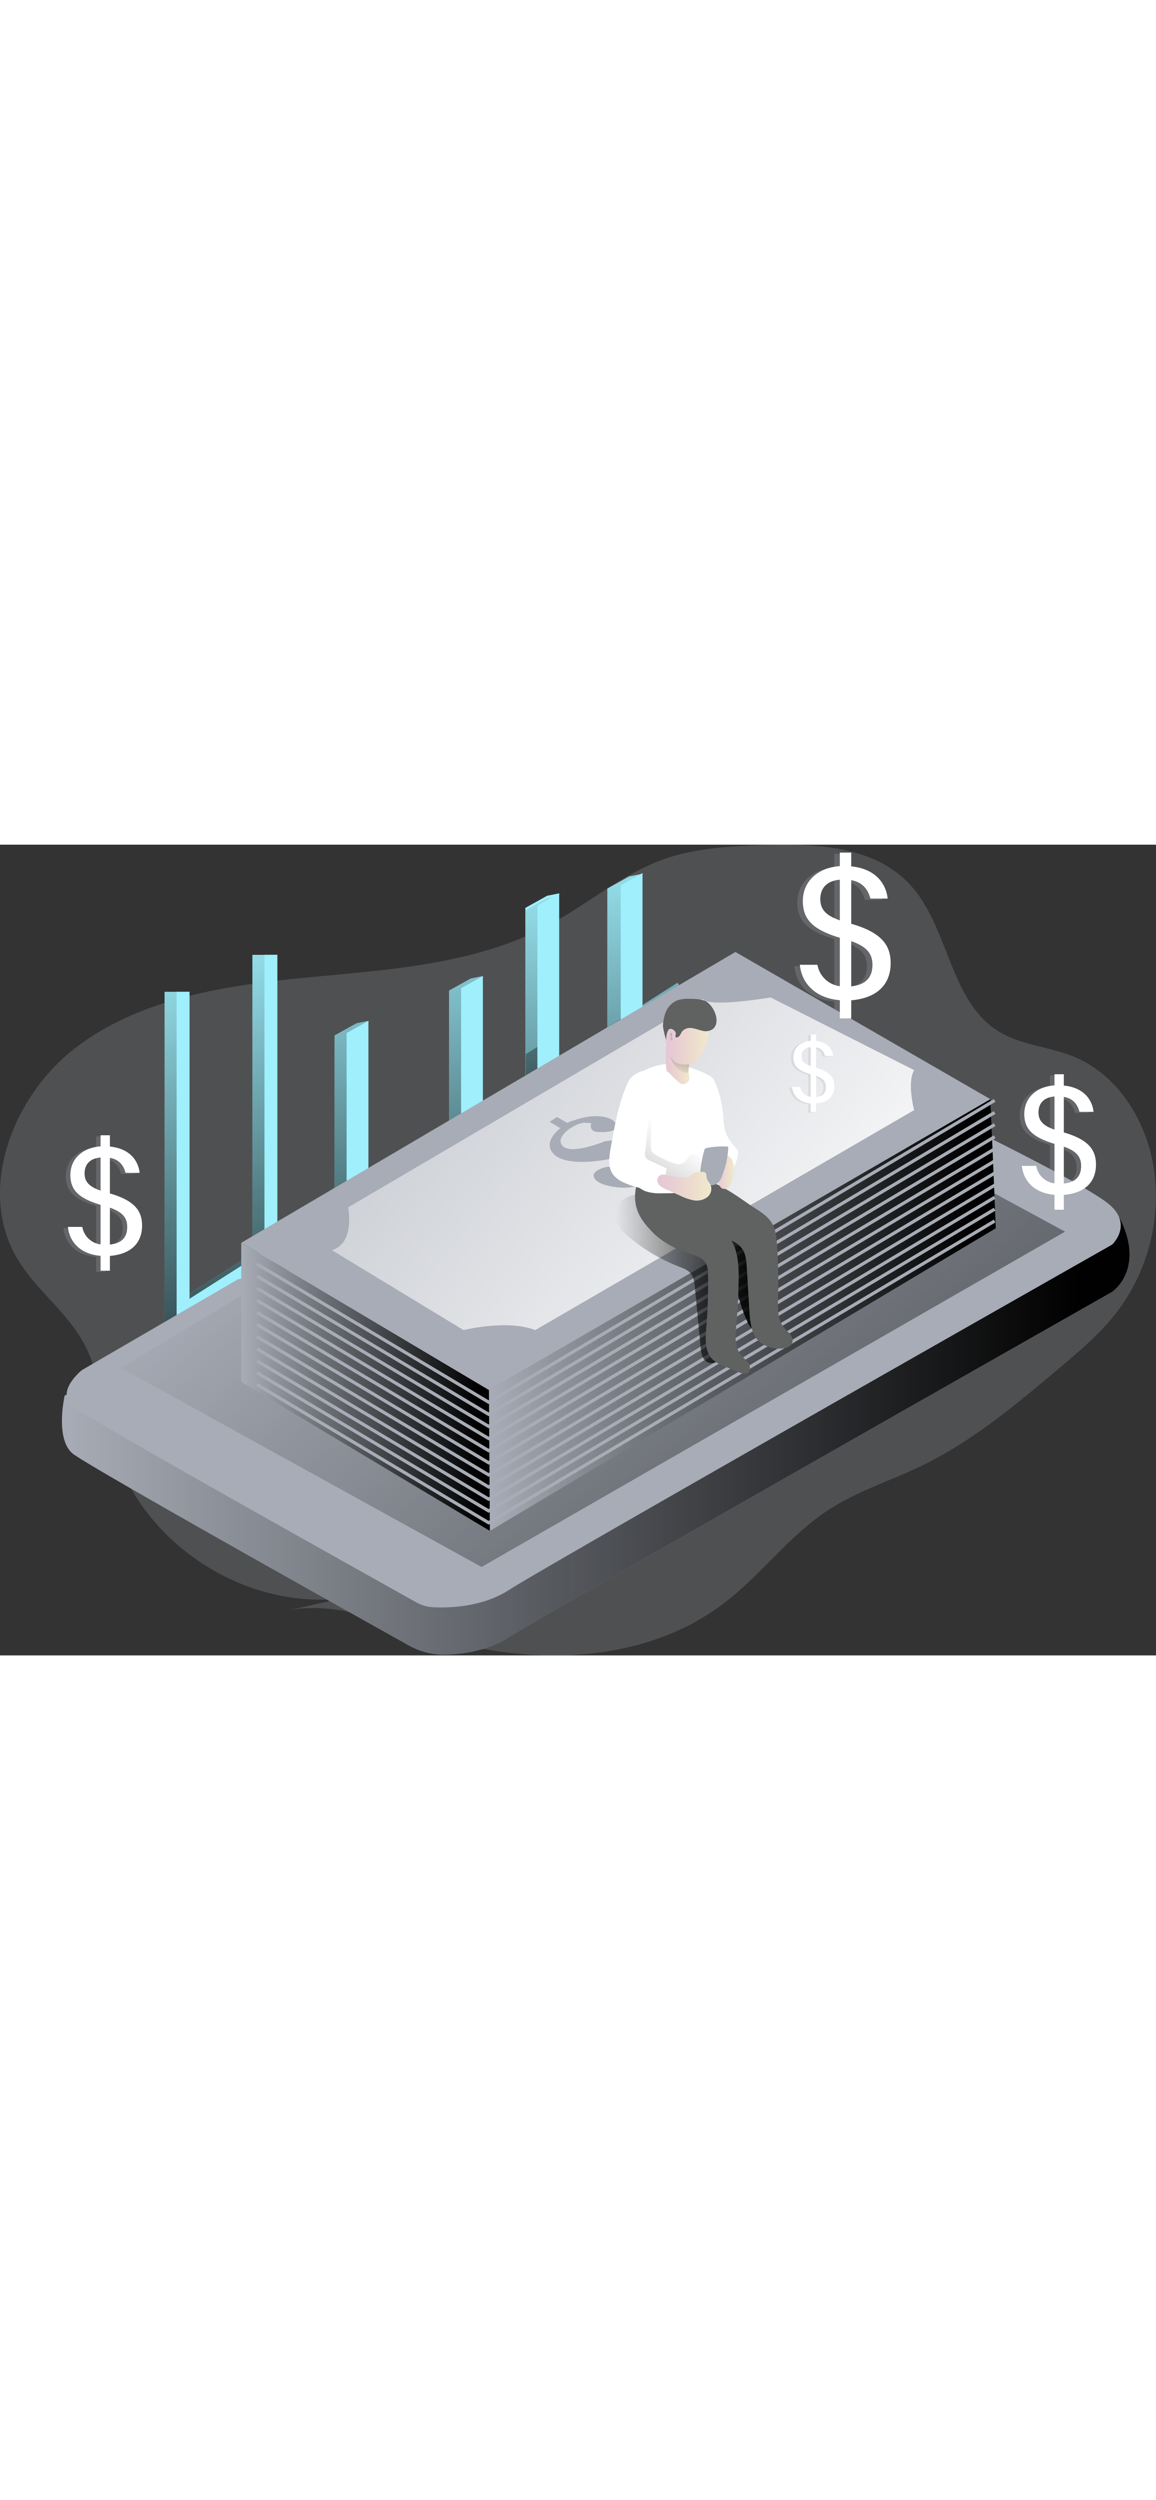 <svg xmlns="http://www.w3.org/2000/svg" xmlns:xlink="http://www.w3.org/1999/xlink" class="illustrations_image" data-imageid="revenue-monochromatic" data-name="Layer 1" style="width:166px" viewBox="0 0 511.88 358.84"><rect x="0" y="0" width="511.88" height="358.84" fill="#333333" stroke="none"/><defs><linearGradient id="a" x1="239.75" x2="242.02" y1="85.58" y2="141.36" gradientUnits="userSpaceOnUse"><stop offset="0" stop-color="#010101" stop-opacity="0"/><stop offset=".95" stop-color="#010101"/></linearGradient><linearGradient xlink:href="#a" id="c" x1="237.08" x2="239.35" y1="86.11" y2="141.9"/><linearGradient xlink:href="#a" id="d" x1="162.39" x2="219.68" y1="17.61" y2="289.86"/><linearGradient xlink:href="#a" id="e" x1="135.59" x2="192.89" y1="23.25" y2="295.5"/><linearGradient xlink:href="#a" id="f" x1="189.25" x2="246.55" y1="11.95" y2="284.21"/><linearGradient xlink:href="#a" id="g" x1="218.43" x2="275.72" y1="5.81" y2="278.07"/><linearGradient xlink:href="#a" id="h" x1="227.69" x2="284.99" y1="5.02" y2="277.28"/><linearGradient xlink:href="#a" id="i" x1="263.99" x2="321.29" y1="-4.59" y2="267.67"/><linearGradient xlink:href="#a" id="j" x1="96.83" x2="154.13" y1="31.41" y2="303.66"/><linearGradient xlink:href="#a" id="k" x1="242.42" x2="244.69" y1="85.04" y2="140.83"/><linearGradient xlink:href="#a" id="l" x1="28.19" x2="500.93" y1="302.58" y2="302.58"/><linearGradient xlink:href="#a" id="m" x1="176.42" x2="618.43" y1="104.01" y2="603.68"/><linearGradient id="n" x1="64.71" x2="405.84" y1="17.29" y2="292.98" gradientUnits="userSpaceOnUse"><stop offset="0" stop-color="#fff" stop-opacity="0"/><stop offset=".95" stop-color="#fff"/></linearGradient><linearGradient xlink:href="#a" id="o" x1="106.82" x2="216.91" y1="239.98" y2="239.98"/><linearGradient xlink:href="#a" id="p" x1="216.5" x2="440.97" y1="208.2" y2="208.2"/><linearGradient xlink:href="#a" id="q" x1="273.45" x2="341.44" y1="240.64" y2="240.64"/><linearGradient xlink:href="#a" id="r" x1="298.39" x2="221.79" y1="176.14" y2="288.52"/><linearGradient id="b" x1="317.38" x2="325.7" y1="193.88" y2="193.88" gradientUnits="userSpaceOnUse"><stop offset="0" stop-color="#e5c6d6"/><stop offset=".42" stop-color="#ead4d0"/><stop offset="1" stop-color="#f0e9cb"/></linearGradient><linearGradient xlink:href="#b" id="s" x1="295.56" x2="306.06" y1="145.55" y2="145.55"/><linearGradient xlink:href="#a" id="t" x1="298.21" x2="313.51" y1="148.74" y2="120.26"/><linearGradient xlink:href="#b" id="u" x1="295.65" x2="314.58" y1="133.96" y2="133.96"/><linearGradient xlink:href="#b" id="v" x1="291.82" x2="315.76" y1="200.07" y2="200.07"/><linearGradient xlink:href="#a" id="w" x1="297.31" x2="302.31" y1="133.96" y2="133.46"/></defs><path fill="#a7acb6" d="M151.46 333.58c-43 5-87.63-23.86-100.64-65.2-5.09-16.2-5.88-34-14.29-48.73-7.62-13.4-20.78-22.92-28.71-36.13-18.58-30.93-1.9-73.44 27.16-94.78s66.61-26.66 102.53-30.09 73.19-5.8 105-22.78c17.58-9.39 33-23 51.82-29.57 13.49-4.71 28-5.53 42.28-6.07 23.33-.88 49.57 0 65.73 16.82 18 18.72 17.75 51.93 39.81 65.58 9.95 6.15 22.33 6.71 33.16 11.12 20.23 8.23 33 29.55 35.86 51.21a84.89 84.89 0 0 1-16.88 62.25c-7.25 9.34-16.38 17-25.43 24.64-19 16-38.28 32.15-60.64 43-13.71 6.64-28.5 11.21-41.27 19.52-17.35 11.27-29.83 28.71-46.31 41.31-35.73 27.28-86 28-129 14.88-21.26-6.48-43.1-16.1-64.84-11.5" class="target-color" opacity=".24" style="isolation:isolate"/><path fill="url(#a)" d="m244.95 86.27-9.48 5.92-.09 13.34 9.53-6.94.04-12.32z"/><path fill="#9feffc" d="M72.87 212.46V65.12h5.72v136.93L300.01 61.1l3.07 4.82L72.87 212.46z"/><path fill="#9feffc" d="m157.8 153.62-9.66 5.36V84.43l9.66-5.36 5.33-1.07-5.33 75.62zm50.68-30.98-9.65 5.37V64.58l9.65-5.36 5.34-1.07-5.34 64.49z"/><path fill="url(#c)" d="m242.28 86.8-9.47 5.92-.09 13.35 9.52-6.94.04-12.33z"/><path fill="#9feffc" d="m242.27 98.91-9.65 5.37v-76.3l9.65-5.37 5.34-1.06-5.34 77.36zm36.3-8.54-9.65 5.36V19.44l9.65-5.37 5.34-1.06-5.34 77.36zM111.76 48.76h5.72v134.36h-5.72z"/><path fill="url(#d)" d="M72.87 212.46V65.12h5.72v136.93L300.01 61.1l3.07 4.82L72.87 212.46z"/><path fill="url(#e)" d="m157.8 153.62-9.66 5.36V84.43l9.66-5.36 5.33-1.07-5.33 75.62z"/><path fill="url(#f)" d="m208.48 122.64-9.65 5.37V64.58l9.65-5.36 5.34-1.07-5.34 64.49z"/><path fill="url(#g)" d="m242.28 86.8-9.47 5.92-.09 13.35 9.52-6.94.04-12.33z"/><path fill="url(#h)" d="m242.27 100.07-9.65 5.36v-76.3l9.65-5.36 5.34-1.07-5.34 77.37z"/><path fill="url(#i)" d="m278.57 90.46-9.65 5.36v-76.3l9.65-5.36 5.34-1.07-5.34 77.37z"/><path fill="#9feffc" d="m284.51 75.98-9.65 5.36V17.92l9.65-5.36v63.42z"/><path fill="url(#j)" d="M111.76 48.76h5.72v134.36h-5.72z"/><path fill="#9feffc" d="M78.21 211.4V65.09h5.72v135.89L305.35 60.03l3.06 4.83L78.21 211.4z"/><path fill="#9feffc" d="m163.13 152.55-9.65 5.37V83.36l9.65-5.36v74.55zm50.69-30.97-9.65 5.36V63.52l9.65-5.37v63.43z"/><path fill="url(#k)" d="m247.62 85.74-9.48 5.91-.08 13.35 9.51-6.94.05-12.32z"/><path fill="#9feffc" d="m247.61 97.84-9.65 5.37v-76.3l9.65-5.36v76.29zM117.1 48.72h5.72v133.33h-5.72z"/><path fill="#a7acb6" d="M105.48 213.23 28.64 243.8s-4.4 19.28 3.6 25.75c7 5.59 119.2 68.35 148.39 84.65a33.07 33.07 0 0 0 17.25 4.27c7.74-.25 18.47-1.83 27.45-7.67 16.09-10.45 267.11-152.86 267.11-152.86s14.5-9.65 3.8-31.86c-7.27-15.08-61.69-17.17-61.69-17.17z" class="target-color"/><path fill="url(#l)" d="M106.24 262.15 29.4 292.72S25 312 33 318.47c7 5.57 118.39 67.9 148.07 84.47a35.08 35.08 0 0 0 18.89 4.4c7.61-.39 17.65-2.1 26.13-7.62 16.09-10.45 267.11-152.86 267.11-152.86s14.5-9.65 3.8-31.86c-7.27-15.08-61.69-17.17-61.69-17.17z" transform="translate(-.76 -48.92)"/><path fill="#a7acb6" d="m105.48 192.31-69.19 40.23s-12.05 9.65-4.05 16.09c7.36 5.88 131 74.92 152.19 86.77a16.69 16.69 0 0 0 7.29 2.1c7.11.37 21.86 0 33.61-7.61 16.09-10.46 267.11-152.87 267.11-152.87s10.46-9.65-3.22-19.31-54.71-29.76-54.71-29.76z" class="target-color"/><path fill="url(#m)" d="m108.6 198.51-54.98 33.1 159.61 88.08 258.38-148.41-40.84-22.15-322.17 49.38z"/><path fill="#a7acb6" d="M106.82 176.22 325.65 47.49l112.91 65.17L216.5 241.39l-109.68-65.17z" class="target-color"/><path fill="url(#n)" d="M154.91 209.45s3.22 16.09-7.24 18.91l58.33 35.4s19.31-4.83 31.78 0l167.75-97.35s-3.22-12.07 0-17.7L342 116.53s-27.12 4.62-30.06.7z" transform="translate(-.76 -48.92)"/><path fill="#a7acb6" d="M106.82 176.22v61.55l110.09 65.97-.41-62.35-109.68-65.17zm334.15-6.44-2.41-57.12L216.5 241.39l.41 62.35 224.06-133.96z" class="target-color"/><path fill="url(#o)" d="M106.82 176.22v61.55l110.09 65.97-.41-62.35-109.68-65.17z"/><path fill="url(#p)" d="m440.97 169.78-2.41-57.12L216.5 241.39l.41 62.35 224.06-133.96z"/><path fill="#a7acb6" d="m246.63 120.54 4.5 2.6a42.32 42.32 0 0 1 5.9-2c8-2.19 14.69-.4 15.79 2.62s-3.62 3.62-8 3.41-3-3.92-3-3.92l-2.31-.1c-3.12-.9-14.18 5.53-10.56 10s18.7-1.81 18.7-1.81c22.33-3.42 23.13-2.21 28.56 3s-4 11.86-4 11.86l5.23 4.43-3.22 1.41-6.23-3.83c-6.84 5.64-17.9 3.32-21.42 1.91s-6.34-4.72.3-7 5.83 3.22 9.95 5.54 8.55-2 8.55-2l-13.37-8-2.82.6c-.3.1-17.6 3.52-23.63-2s2.61-11.77 2.61-11.77l-4.73-2.81z" class="target-color"/><path fill="#a7acb6" d="m216.37 247.58-.37-.22-102.58-61.14.74-1.23 102.21 60.93 223.69-133.34.74 1.23-224.43 133.77z" class="target-color"/><path fill="#a7acb6" d="m216.37 252.94-.37-.21-102.58-61.15.74-1.23 102.21 60.93 223.69-133.34.74 1.23-224.43 133.77z" class="target-color"/><path fill="#a7acb6" d="m216.37 258.31-.37-.22-102.58-61.14.74-1.23 102.21 60.92 223.69-133.33.74 1.23-224.43 133.77z" class="target-color"/><path fill="#a7acb6" d="m216.37 263.67-.37-.22-102.58-61.14.74-1.23 102.21 60.93 223.69-133.34.74 1.23-224.43 133.77z" class="target-color"/><path fill="#a7acb6" d="m216.37 269.04-.37-.22-102.58-61.15.74-1.23 102.21 60.93 223.69-133.34.74 1.23-224.43 133.78z" class="target-color"/><path fill="#a7acb6" d="m216.37 274.4-.37-.22-102.58-61.14.74-1.23 102.21 60.93L440.06 139.4l.74 1.23L216.37 274.4z" class="target-color"/><path fill="#a7acb6" d="m216.37 279.76-.37-.21-102.58-61.15.74-1.23 102.21 60.93 223.69-133.34.74 1.23-224.43 133.77z" class="target-color"/><path fill="#a7acb6" d="m216.37 285.13-.37-.22-102.58-61.15.74-1.22 102.21 60.92 223.69-133.33.74 1.22-224.43 133.78z" class="target-color"/><path fill="#a7acb6" d="m216.37 290.49-.37-.22-102.58-61.14.74-1.23 102.21 60.93 223.69-133.34.74 1.23-224.43 133.77z" class="target-color"/><path fill="url(#q)" d="M275.5 207.19a9.39 9.39 0 0 0-1.24 9.65 16.33 16.33 0 0 0 4.62 5.42 79 79 0 0 0 22.47 13.39c1.86.73 3.84 1.44 5.15 2.95 1.53 1.78 1.82 4.29 2 6.63l2.5 26.11c.23 2.44.68 5.24 2.78 6.49s4.77.3 6.3-1.48a12 12 0 0 0 2.37-6.5c1.12-9.17-1-19.29 3.93-27.12a73.75 73.75 0 0 0 5.16 17c1.34 3 4.23 6.49 7.24 5.12 2.11-1 2.57-3.74 2.63-6.06a76.49 76.49 0 0 0-7.07-34.12 22.5 22.5 0 0 0-4.46-6.85 26.37 26.37 0 0 0-7.49-4.52l-13.27-6.11a44 44 0 0 0-9.74-3.58c-5.9-1.11-19.65-1.61-23.88 3.58z" transform="translate(-.76 -48.92)"/><path fill="#a7acb6" d="m216.37 295.72-.37-.22-102.58-61.14.74-1.23 102.21 60.93 223.69-133.34.74 1.23-224.43 133.77z" class="target-color"/><path fill="#a7acb6" d="m216.37 300.95-.37-.22-102.58-61.14.74-1.23 102.21 60.93 223.69-133.34.74 1.23-224.43 133.77z" class="target-color"/><path fill="none" stroke="#9feffc" stroke-miterlimit="10" stroke-width="5.71" d="m278.99 136.8 10.46 6.57s5.09-3.22 3.48-5.37-10.19-3.48-13.94-1.2z"/><path fill="#606161" d="M288.32 170.87c4.5 4.88 10.6 8.05 16.92 10.11 2.85.93 6.08 1.91 7.45 4.57a10.32 10.32 0 0 1 .82 4.62 228.09 228.09 0 0 1-.77 23.53c-.42 5-.75 10.64 2.79 14.14a16.67 16.67 0 0 0 5.48 3.14l6 2.46c1.36.57 3.05 1.09 4.21.19s1-2.88.21-4.16a36.33 36.33 0 0 0-3.15-3.31c-3.06-3.53-2.7-8.78-2.28-13.44q.88-9.72 1.07-19.48c.15-7.46-.3-15.69-5.44-21.09-2.82-3-6.72-4.66-9.72-7.45-2.85-2.66-4.77-6.2-7.57-8.92-4.81-4.65-19-15.08-21.42-8.65-4.83 12.95 1.71 19.73 5.4 23.74z"/><path fill="#606161" d="M333.98 160.69c3.07 1.92 6.26 4 8 7.11 1.54 2.72 1.85 5.93 2.06 9q.86 12.18.5 24.4c-.12 4.34-.22 9.12 2.54 12.47 1.65 2 4.41 3.89 3.82 6.42-.54 2.3-3.47 3-5.83 2.93a13.82 13.82 0 0 1-8.36-2.64c-4-3.23-4.58-9-4.89-14.08l-1.13-19c-.19-3.18-.47-6.6-2.51-9.05a13.39 13.39 0 0 0-4.94-3.34c-7.68-3.53-16.64-5.94-21.39-12.94-2.2-3.26-3.11-7.91-.67-11 7.77-9.79 26.38 5.7 32.8 9.72z"/><path fill="#fff" d="M326.66 137.73a18.71 18.71 0 0 1-1.25 4 3.38 3.38 0 0 1-.64 1 3 3 0 0 1-.84.34c-4.32 1.1-8.91-1.25-11.6-4.74a10.76 10.76 0 0 0 0 1.13 17.44 17.44 0 0 1-.42 4c-.79 3.22-3.3 5.69-5.69 8a10.36 10.36 0 0 1-2.8 2.08 9.38 9.38 0 0 1-3.3.61c-2.46.12-4.93.15-7.43.15a19.55 19.55 0 0 1-7.13-1 14.51 14.51 0 0 1-7.28-7.51 43.67 43.67 0 0 1-2.85-10.28 36.35 36.35 0 0 1-.75-6.37 24.39 24.39 0 0 1 .72-5.49 56.41 56.41 0 0 1 2.61-8.57c1.52-3.76 2.74-12.46 6.46-14.7a25.87 25.87 0 0 1 16.15-3.13c1.67.19 14 4 15.35 6.6 2.27 4.29 3.79 10.81 4.25 15.59a37.41 37.41 0 0 0 .83 7.09 18.5 18.5 0 0 0 4.19 6.95 5.83 5.83 0 0 1 1.52 2.31 4.9 4.9 0 0 1-.1 1.94z"/><path fill="url(#r)" d="M311.29 190.3a6.34 6.34 0 0 0-.78-3.1 2.91 2.91 0 0 0-2.69-1.47c-2.13.25-2.81 3.16-4.7 4.18-1.39.75-3.1.31-4.59-.23a43.71 43.71 0 0 1-7.81-3.73 3.57 3.57 0 0 1-1.24-1.07 3.5 3.5 0 0 1-.39-1.6c-.42-5.94.7-11.91.11-17.83a7.92 7.92 0 0 0-1.81-4.91 1.65 1.65 0 0 0-1.16-.58 1.91 1.91 0 0 0-1.21.77 21.46 21.46 0 0 0-4.8 11.52 57.38 57.38 0 0 0 .17 12.63 20.39 20.39 0 0 0 .83 4.73 11.51 11.51 0 0 0 5.37 6.18 14.18 14.18 0 0 0 8.1 1.54 34.87 34.87 0 0 1 5-.5c.9 0 1.79.23 2.69.19a10.89 10.89 0 0 0 2.91-.67c3.71-1.21 6-1.64 6-6.05z" transform="translate(-.76 -48.92)"/><path fill="#fff" d="M279.43 103.13a13.54 13.54 0 0 0-2.16 3.86c-3.58 8.71-5.24 18.07-6.87 27.35-.69 3.92-1.28 8.33 1 11.57a12.39 12.39 0 0 0 5.11 3.74 34 34 0 0 0 16.11 3 28.53 28.53 0 0 0 2.53-9.37l-7.15-3.35a3.19 3.19 0 0 1-2.32-4l2.56-25.71a11.81 11.81 0 0 1 .68-3.44c1.27-3 4.7-6.15-.28-6.92a11.37 11.37 0 0 0-9.21 3.27z"/><path fill="url(#b)" d="M318.67 191.28c-.54.6-1.36 1.15-1.29 1.95.05.58.56 1 .89 1.46A6.49 6.49 0 0 1 319 198a3.63 3.63 0 0 0 1.37 3 2.65 2.65 0 0 0 3.05-.51 6 6 0 0 0 1.55-2.89 18.78 18.78 0 0 0 .69-6.41 5.51 5.51 0 0 0-1.1-3.34c-3.34-3.85-4.39 1.77-5.89 3.43z" transform="translate(-.76 -48.92)"/><path fill="#a7acb6" d="M311.78 135.52a1.88 1.88 0 0 1 .38-.88 1.78 1.78 0 0 1 1-.44 35.54 35.54 0 0 1 9.32-.54 37.23 37.23 0 0 1-2.74 12.93 7 7 0 0 1-2.12 3.32c-1.35 1-3.15.93-4.8.85a3.74 3.74 0 0 1-2.17-.57c-1.63-1.32-.59-4.72-.46-6.51a57 57 0 0 1 1.59-8.16z" class="target-color"/><path fill="url(#s)" d="M296.2 149.27c1.27.74 5.16 5.54 6.62 5.64a3 3 0 0 0 3.22-2.33 6.81 6.81 0 0 0-.29-2.09c-.58-2.92.77-6.1-.34-8.86a5.08 5.08 0 0 0-3.29-3c-1.47-.41-6-3.57-6.19-2-.53 3.83-.53 12.17.27 12.64z" transform="translate(-.76 -48.92)"/><path fill="url(#t)" d="M296.27 138s1.33 8.41 5.47 10.81 3.94.07 3.94.07l.46-5.61z" transform="translate(-.76 -48.92)"/><path fill="url(#u)" d="M297.49 129.67a8.75 8.75 0 0 0-1.84 5.52 16.23 16.23 0 0 0 1.2 5.78 8.39 8.39 0 0 0 2.9 4.21 7.81 7.81 0 0 0 3.67 1 8 8 0 0 0 4.54-.72 8.42 8.42 0 0 0 2.86-3.09 29.17 29.17 0 0 0 2.46-5 16.6 16.6 0 0 0 1.24-7.44 9 9 0 0 0-3.49-6.51 10.39 10.39 0 0 0-3.63-1.42 9.05 9.05 0 0 0-4-.16 8 8 0 0 0-4.8 3.62 18.31 18.31 0 0 0-2.2 5.72" transform="translate(-.76 -48.92)"/><path fill="#606161" d="M315.4 81.78a5.69 5.69 0 0 1-4.51.55c-1.52-.33-3-.95-4.53-1.13a4.66 4.66 0 0 0-4.25 1.37c-.72.93-1 2.33-2.15 2.68a.74.74 0 0 1-.65 0c-.39-.29-.16-.89-.07-1.37.21-1.16-1.43-2.57-2.58-2.35s-1.77 3.12-1.67 5a41.37 41.37 0 0 1-1.4-5.94 16.65 16.65 0 0 1 1.41-6.9 9.26 9.26 0 0 1 5-4.82 14.9 14.9 0 0 1 5.33-.62 20.88 20.88 0 0 1 6.36.68c4.03 1.3 8.07 9.75 3.71 12.85z"/><path fill="url(#v)" d="M304 196.21a3.81 3.81 0 0 0 1.61-.21 8.59 8.59 0 0 0 1.48-1.16c1.29-1 3.06-1.08 4.7-1.1a2.25 2.25 0 0 1 1 .14c1 .48.68 1.93 1 3a11.21 11.21 0 0 0 1.46 2.29 4.71 4.71 0 0 1-1.28 5.74 7.75 7.75 0 0 1-6.05 1.42 23 23 0 0 1-6-2.06l-6.12-2.76c-1.43-.64-3.25-1.46-3.79-3.07a2.58 2.58 0 0 1 1.29-3.31c1.29-.51 3 .07 4.24.34a37.68 37.68 0 0 0 6.46.74z" transform="translate(-.76 -48.92)"/><path fill="url(#w)" d="M298.05 133.92c0-.29.25-.52.31-.8a1 1 0 0 0-.45-.94.17.17 0 0 0-.11-.06c-.09 0-.15.09-.19.17a7.28 7.28 0 0 0-.53 1.41 2.44 2.44 0 0 0 .09 1.49.79.79 0 0 0 .61.51.77.77 0 0 0 .61-.46.81.81 0 0 0 .07-.77c-.15-.2-.46-.23-.41-.55z" transform="translate(-.76 -48.92)"/><path fill="#a7acb6" d="M369.44 77.51v-8.06c-10.63-.89-16.83-7.18-17.72-15.68h7.8a11.54 11.54 0 0 0 9.92 9.48V41.82c-11.78-3.55-16.39-8-16.39-16.21 0-8.94 6.91-14.88 16.39-15.5V4.08h5.05v6.11c11.78 1.15 15.58 8.77 16.12 14.26h-7.62c-1-3.63-3.1-7.17-8.5-8.15v19.32c13.55 3.89 17.44 9.56 17.44 17.44 0 9.83-6.55 15.59-17.44 16.39v8.06zm0-43.4v-18c-6.38.54-8.68 4.34-8.68 8.59s2.04 7.11 8.68 9.38zm5.05 9.21v20c6.11-.62 9.38-3.72 9.38-9.48 0-4.67-2.03-7.95-9.38-10.52z" class="target-color" opacity=".24"/><path fill="#fff" d="M371.88 76.9v-8.06c-10.63-.89-16.82-7.18-17.71-15.68h7.79a11.54 11.54 0 0 0 9.92 9.48V41.21c-11.78-3.55-16.38-8-16.38-16.21 0-9 6.9-14.88 16.38-15.5v-6h5.05v6.11c11.78 1.15 15.59 8.77 16.12 14.26h-7.62c-1-3.63-3.1-7.18-8.5-8.15v19.29c13.55 3.89 17.45 9.56 17.45 17.44 0 9.83-6.56 15.59-17.45 16.39v8.06zm0-43.4v-18c-6.38.58-8.64 4.36-8.64 8.58s2 7.12 8.64 9.42zm5.05 9.21v20c6.11-.62 9.39-3.72 9.39-9.48 0-4.67-2.08-7.95-9.39-10.52z"/><path fill="#a7acb6" d="M464.94 162.08v-6.6c-8.68-.72-13.74-5.86-14.46-12.8h6.36a9.41 9.41 0 0 0 8.1 7.74v-17.5c-9.62-2.89-13.38-6.51-13.38-13.23 0-7.3 5.64-12.15 13.38-12.65v-4.96h4.12v5c9.62.94 12.73 7.16 13.16 11.64H476c-.79-3-2.53-5.86-6.94-6.65v15.76c11.06 3.18 14.25 7.81 14.25 14.24 0 8-5.36 12.73-14.25 13.38v6.63zm0-35.43v-14.7c-5.21.44-7.09 3.54-7.09 7s1.67 5.8 7.09 7.68zm4.12 7.52v16.34c5-.51 7.66-3 7.66-7.74 0-3.85-1.66-6.52-7.66-8.62z" class="target-color" opacity=".24"/><path fill="#fff" d="M466.93 161.56v-6.58c-8.69-.72-13.69-5.9-14.46-12.8h6.37a9.41 9.41 0 0 0 8.09 7.74v-17.5c-9.61-2.89-13.37-6.51-13.37-13.23 0-7.3 5.64-12.15 13.37-12.65v-4.92h4.13v5c9.61.94 12.72 7.16 13.16 11.64H478c-.8-3-2.53-5.86-6.94-6.65v15.76c11.06 3.18 14.24 7.81 14.24 14.24 0 8-5.35 12.73-14.24 13.38v6.58zm0-35.43v-14.68c-5.2.44-7.08 3.55-7.08 7s1.66 5.8 7.08 7.68zm4.13 7.52v16.34c5-.5 7.66-3 7.66-7.73 0-3.84-1.66-6.51-7.66-8.61z"/><path fill="#a7acb6" d="M42.54 189.08v-6.6c-8.67-.72-13.73-5.86-14.46-12.8h6.37a9.41 9.41 0 0 0 8.09 7.74v-17.5c-9.61-2.89-13.37-6.51-13.37-13.23 0-7.3 5.64-12.15 13.37-12.65v-4.96h4.13v5c9.61.94 12.72 7.16 13.16 11.64h-6.22c-.8-3-2.53-5.86-6.94-6.65v15.76c11.06 3.25 14.24 7.84 14.24 14.25 0 8-5.35 12.73-14.24 13.38v6.62zm0-35.43v-14.7c-5.2.44-7.08 3.55-7.08 7s1.66 5.8 7.08 7.68zm4.13 7.52v16.34c5-.5 7.66-3 7.66-7.73 0-3.86-1.66-6.53-7.66-8.63z" class="target-color" opacity=".24"/><path fill="#fff" d="M44.54 188.56v-6.58c-8.68-.72-13.74-5.85-14.46-12.8h6.36a9.41 9.41 0 0 0 8.1 7.74v-17.5c-9.62-2.89-13.38-6.5-13.38-13.23 0-7.3 5.64-12.15 13.38-12.65v-4.92h4.12v5c9.62.94 12.73 7.16 13.16 11.64H55.6c-.79-3-2.53-5.86-6.94-6.65v15.76c11.07 3.18 14.25 7.81 14.25 14.25 0 8-5.35 12.72-14.25 13.37v6.58zm0-35.43v-14.67c-5.21.43-7.09 3.54-7.09 7s1.67 5.79 7.09 7.67zm4.12 7.52v16.34c5-.5 7.67-3 7.67-7.73 0-3.83-1.67-6.51-7.67-8.61z"/><path fill="#a7acb6" d="M357.86 118.58v-3.77c-5-.41-7.86-3.35-8.28-7.32h3.66a5.37 5.37 0 0 0 4.63 4.43v-10c-5.5-1.66-7.65-3.73-7.65-7.57 0-4.18 3.22-6.95 7.65-7.24V84.3h2.37v2.85c5.5.54 7.28 4.1 7.52 6.66h-3.52a4.76 4.76 0 0 0-4-3.81v9c6.33 1.82 8.15 4.47 8.15 8.15 0 4.59-3.07 7.28-8.15 7.65v3.77zm0-20.27v-8.4c-3 .25-4.06 2-4.06 4s.96 3.32 4.06 4.4zm2.36 4.3v9.35c2.85-.29 4.38-1.74 4.38-4.43 0-2.19-.95-3.72-4.36-4.92z" class="target-color" opacity=".24"/><path fill="#fff" d="M359 118.29v-3.76c-5-.42-7.86-3.35-8.27-7.32h3.64a5.37 5.37 0 0 0 4.63 4.42v-10c-5.5-1.65-7.65-3.72-7.65-7.57 0-4.18 3.22-6.95 7.65-7.24v-2.81h2.36v2.85c5.5.54 7.28 4.1 7.53 6.66h-3.56a4.75 4.75 0 0 0-4-3.8v9c6.33 1.82 8.15 4.46 8.15 8.14 0 4.6-3.06 7.29-8.15 7.66v3.76zm0-20.27v-8.39c-3 .24-4.05 2-4.05 4s.95 3.32 4.05 4.39zm2.36 4.3v9.35c2.85-.29 4.38-1.73 4.38-4.42 0-2.17-.95-3.73-4.38-4.93z"/></svg>